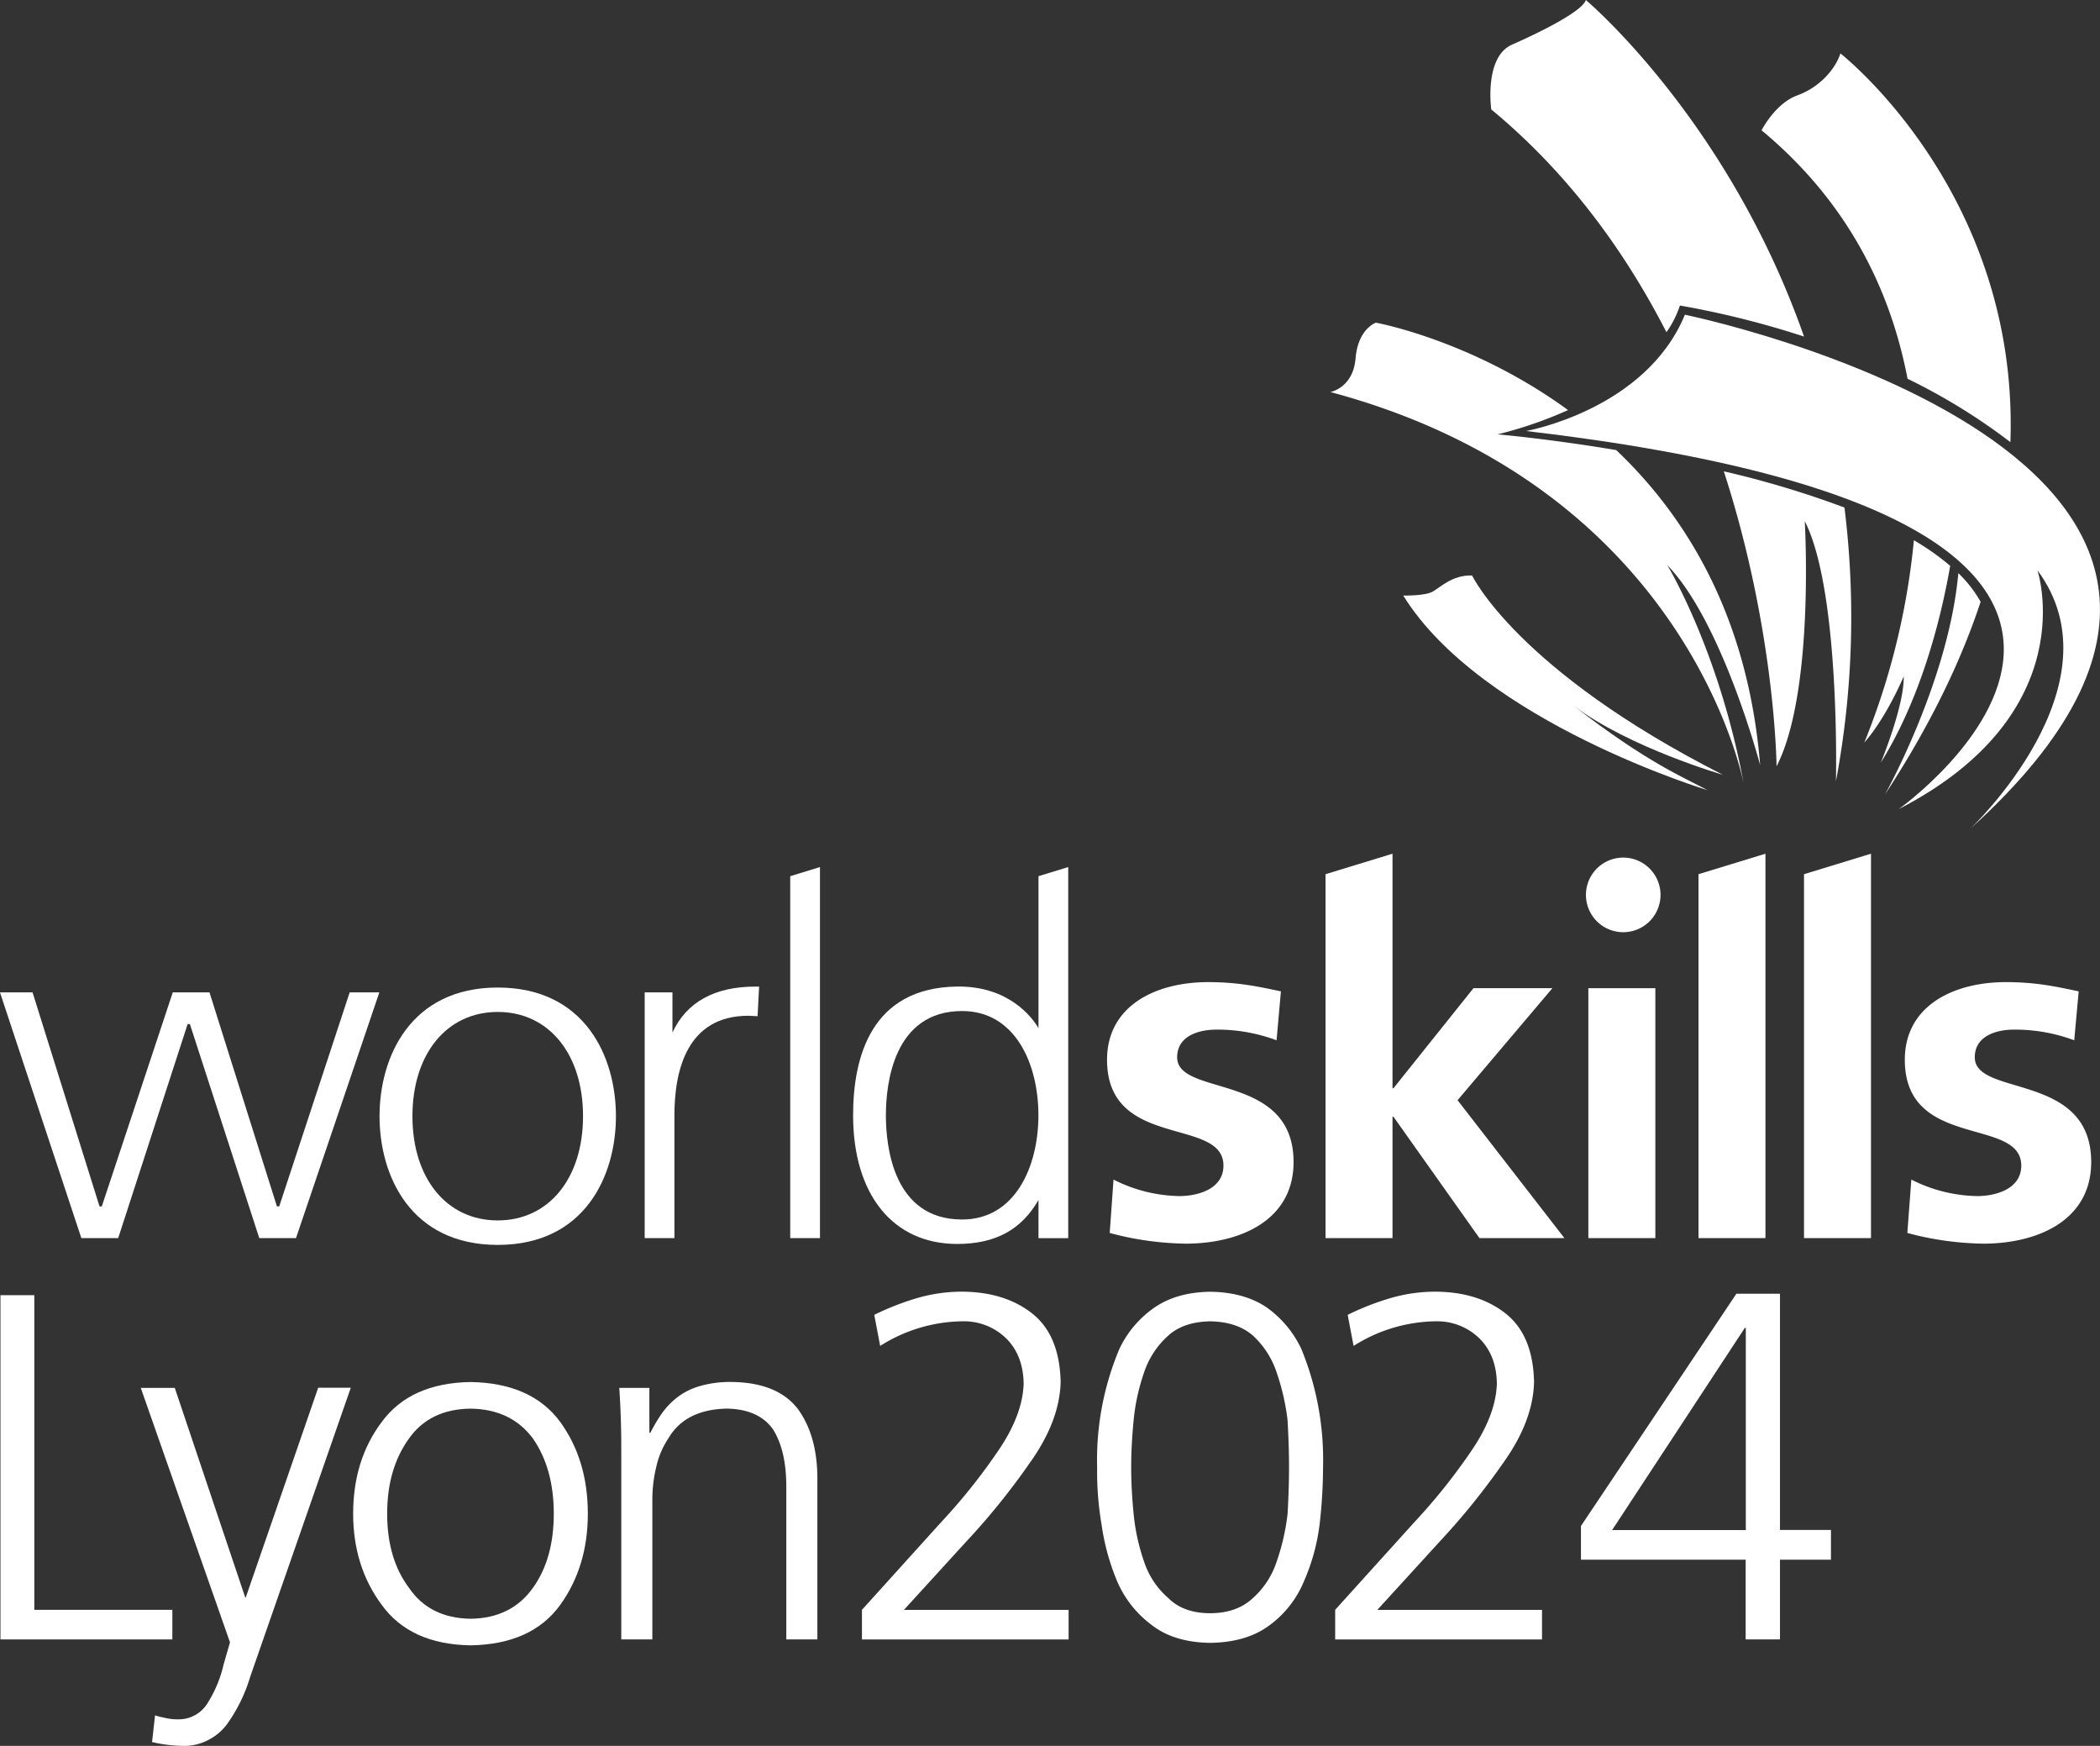 <?xml version="1.0" encoding="utf-8"?>
<svg xmlns="http://www.w3.org/2000/svg" viewBox="0 0 550.76 457.76" width="77" height="64"><rect x="0" y="0" width="550.76" height="457.76" fill="#333333" stroke="none"/><defs><style>.cls-1{fill:#ffffff;}</style></defs><title>Logo WorldSkills lyon 2024 (white)</title><g id="Calque_2" data-name="Calque 2"><g id="Logo"><path class="cls-1" d="M334.8,272.75a44.42,44.42,0,0,0-15.72-2.8c-4.72,0-10.35,1.66-10.35,7.26,0,10.44,30.53,3.82,30.53,27.47,0,15.28-14,21.39-28.3,21.39a80.53,80.53,0,0,1-19.92-2.8l1-14a39.49,39.49,0,0,0,17.29,4.33c4.46,0,11.54-1.66,11.54-8,0-12.85-30.53-4.07-30.53-27.74,0-14.12,12.71-20.36,26.47-20.36,8.26,0,13.64,1.28,19.13,2.42Z"/><rect class="cls-1" x="416.57" y="259.09" width="17.57" height="65.53"/><path class="cls-1" d="M544,272.75a44.42,44.42,0,0,0-15.72-2.8c-4.73,0-10.36,1.66-10.36,7.26,0,10.44,30.53,3.82,30.53,27.47,0,15.28-14,21.39-28.3,21.39a80.53,80.53,0,0,1-19.92-2.8l1.05-14a39.5,39.5,0,0,0,17.3,4.33c4.46,0,11.53-1.66,11.53-8,0-12.85-30.54-4.07-30.54-27.74,0-14.12,12.71-20.36,26.48-20.36,8.25,0,13.62,1.28,19.12,2.42Z"/><polygon class="cls-1" points="382.27 288.46 407.14 259.09 386.44 259.09 365.47 285.31 365.21 285.31 365.21 223.83 347.64 229.2 347.64 324.62 365.21 324.62 365.21 292.81 365.47 292.81 388.01 324.62 410.29 324.62 382.27 288.46"/><polygon class="cls-1" points="445.46 229.2 445.46 324.62 463.02 324.62 463.02 223.83 445.46 229.2"/><polygon class="cls-1" points="473.14 229.2 473.13 229.2 473.13 324.62 490.7 324.62 490.7 223.83 473.14 229.2"/><path class="cls-1" d="M435.5,234.63a9.78,9.78,0,1,0-9.78,9.78,9.78,9.78,0,0,0,9.78-9.78"/><path class="cls-1" d="M130.54,258.92c-22.85,0-31,18.17-31,33.74s8.11,33.74,31,33.74,31-18.18,31-33.74-8.1-33.74-31-33.74m0,61.06c-13.38,0-22.37-11-22.37-27.33s9-27.33,22.37-27.33,22.37,11,22.37,27.33-9,27.33-22.37,27.33"/><path class="cls-1" d="M176.36,270.76V260.19h-7.28v64.43h7.8V292.38c0-11.87,3.38-26.06,19.39-26.06l2.43.11,0-.25.39-7.51h-.91c-10.82,0-18.15,4.09-21.85,12.1"/><path class="cls-1" d="M279.84,227.43l-7.48,2.29v39.83c-1.62-2.72-7.71-11.06-21.33-10.89-22.55.29-27.29,18.5-27.29,33.75,0,20.81,10.46,33.74,27.29,33.74,10,0,16.81-3.69,21.33-11.52v10h7.8V227.33Zm-27.5,92.31c-18.06,0-20-19.11-20-27.33s2-27.33,20-27.33c13.83,0,20,13.72,20,27.33s-6.2,27.33-20,27.33"/><polygon class="cls-1" points="214.73 227.43 207.25 229.72 207.25 324.62 215.05 324.62 215.05 227.33 214.73 227.43"/><path class="cls-1" d="M8.37,260.19H0l.1.32,21.18,63.94.06.17H31s18.11-55.78,18.21-56.12h.59L68,324.62h9.63l21.86-64.43H91.71S73.35,316,73.23,316.3h-.6c-.1-.34-17.69-56.11-17.69-56.11H45.31L26.7,316.3h-.6C26,316,8.54,260.19,8.54,260.19Z"/><path class="cls-1" d="M400.26,113s31.37-5.55,41.63-30.49c0,0,182.62,37.41,74.81,134.82,0,0,40-37.67,17.66-67.8,0,0,12.47,37.41-36.37,62.6,0,0,105.93-75.23-97.73-99.13"/><path class="cls-1" d="M500.32,99.32a158.08,158.08,0,0,1,26.94,16.6C529.56,50.54,482.68,14,482.68,14c-1.37,4.19-5.46,8.87-11.3,11S462,34.16,462,34.16c22.91,19,33.91,42.31,38.29,65.16"/><path class="cls-1" d="M437.05,87.1a26.53,26.53,0,0,0,3.54-7,236.33,236.33,0,0,1,32.55,8.14C453.13,31.22,415.92,0,415.92,0c-1,3-11.95,8.44-19.35,11.69s-5.46,17-5.46,17c20.35,16.81,35.16,37.39,45.94,58.4"/><path class="cls-1" d="M513.6,150.3c-2.52,28.15-19.23,58-19.23,58,11.8-18,19.87-34.8,25.08-50.51a32.28,32.28,0,0,0-5.85-7.52"/><path class="cls-1" d="M511.41,148.3a66.44,66.44,0,0,0-9.46-6.66,189.45,189.45,0,0,1-13,53.05c5.84-6.63,10.33-17.34,10.33-17.34.19,7.6-6,22.6-6,22.6,10.71-17.23,15.85-38.17,18.2-51.65"/><path class="cls-1" d="M448,207.26c-6.49-3.5-15.91-7.22-35.26-22.2,14.65,11,39.1,18.07,39.1,18.07-54-27.41-65.76-52.25-65.76-52.25-5.2-.17-8.33,3.13-10.39,4.26s-7.67,1-7.67,1c20.58,33.18,80,51.09,80,51.09"/><path class="cls-1" d="M423.88,118c-17.94-3-31.12-4.12-31.12-4.12a107.51,107.51,0,0,0,18.49-6.37c-25.25-18.39-50.4-22.91-50.4-22.91s-4.68,1.56-5.33,9.35-6.62,8.83-6.62,8.83c94.29,25.2,108.45,102.87,108.45,102.87-6.43-35.07-20.07-57.47-20.07-57.47,14.42,14.8,24.35,52.41,24.35,52.41-3.19-38.88-19.31-65.08-37.75-82.59"/><path class="cls-1" d="M452.1,123.57c13.58,41.89,13.83,77.35,13.83,77.35,10.05-19.48,7.4-64.29,7.4-64.29,9.35,18.31,8.18,68.19,8.18,68.19a232.84,232.84,0,0,0,2.23-71.75,252.26,252.26,0,0,0-31.64-9.5"/><path class="cls-1" d="M.12,339.58H9v82.5h36.2v7.76H.12Z"/><path class="cls-1" d="M64.32,418.85h.13l19-55H92L65.61,439.66a41.63,41.63,0,0,1-6.08,12.41,13.79,13.79,0,0,1-4.65,4,13.41,13.41,0,0,1-6.21,1.68,37.1,37.1,0,0,1-8.79-1l.78-7a20,20,0,0,0,2.59.65,13.39,13.39,0,0,0,3.49.39,8.82,8.82,0,0,0,7.63-4.14,32.61,32.61,0,0,0,4.27-10.22l1.68-5.82-23.4-66.72h8.92Z"/><path class="cls-1" d="M92.62,396.87q0-14.1,7.5-24.05,7.5-10.21,23.28-10.47,16,.25,23.53,10.47,7.24,10,7.24,24.05,0,13.85-7.24,23.92-7.5,10.35-23.53,10.6-15.78-.25-23.28-10.6Q92.62,410.7,92.62,396.87Zm8.92,0q0,11.78,5.69,19.4,5.43,8,16.16,8.15,10.72-.12,16.42-8.15,5.43-7.63,5.43-19.4t-5.43-19.65q-5.7-7.75-16.42-7.89-10.74.14-16.16,7.89Q101.54,385.1,101.54,396.87Z"/><path class="cls-1" d="M162.94,379.41q0-7.64-.52-15.52h7.89v11.77h.26a44.24,44.24,0,0,1,2.72-4.66,20.16,20.16,0,0,1,3.88-4.27,17.6,17.6,0,0,1,6.08-3.23,28.32,28.32,0,0,1,8.66-1.16q12.15.14,17.46,7.24,5,7,5,18.1v42.15h-8.15V389.75q0-9.44-3.49-15-3.75-5.29-12.15-5.43-10.86.26-15.26,7.76a22.15,22.15,0,0,0-3.23,7.63,36.58,36.58,0,0,0-1,8.66v36.46h-8.15V379.41Z"/><path class="cls-1" d="M226.06,422.08l20.69-22.89a155.15,155.15,0,0,0,15-18.75q6.47-9.44,6.72-17.71-.14-7.37-4.53-11.77a15.85,15.85,0,0,0-11.38-4.53,41,41,0,0,0-21.72,6.46l-1.55-8.15a70.23,70.23,0,0,1,11.25-4.4,42.29,42.29,0,0,1,11.51-1.68q11.38,0,18.62,5.69t7.5,18q-.26,10.21-8,21.08a185.07,185.07,0,0,1-16.81,20.82l-16.29,17.84h43.19v7.76H226.06v-7.74Z"/><path class="cls-1" d="M317.38,338.68q9,.13,14.87,4.14a28,28,0,0,1,9.05,10.86,76.49,76.49,0,0,1,5.69,31,132.57,132.57,0,0,1-.9,15,53.59,53.59,0,0,1-4.14,15A27.1,27.1,0,0,1,333,426.09q-6,4.53-15.65,4.65-9.44-.14-15.26-4.65a28,28,0,0,1-9.05-11.38,60.45,60.45,0,0,1-4.14-15,83.28,83.28,0,0,1-1.16-15,75,75,0,0,1,5.82-31,27.43,27.43,0,0,1,9.18-10.86Q308.59,338.81,317.38,338.68Zm0,7.76q-7,.13-11,3.75a22.45,22.45,0,0,0-6.34,9.7,54,54,0,0,0-2.72,12.41q-.65,6.72-.65,12.41t.65,12.28a53.32,53.32,0,0,0,2.72,12.41,21.42,21.42,0,0,0,6.34,9.57q4,4,11,4t11.25-4a22,22,0,0,0,6.21-9.57A58.5,58.5,0,0,0,337.68,397q.39-6.6.39-12.28t-.39-12.41a59.75,59.75,0,0,0-2.84-12.41,23,23,0,0,0-6.21-9.7C325.87,347.78,322.12,346.52,317.38,346.44Z"/><path class="cls-1" d="M350.17,422.08l20.69-22.89a155.15,155.15,0,0,0,15-18.75q6.47-9.44,6.72-17.71-.13-7.37-4.53-11.77a15.85,15.85,0,0,0-11.38-4.53A41,41,0,0,0,355,352.89l-1.55-8.15a70.23,70.23,0,0,1,11.25-4.4,42.29,42.29,0,0,1,11.51-1.68q11.38,0,18.62,5.69t7.5,18q-.25,10.21-8,21.08a185.07,185.07,0,0,1-16.81,20.82l-16.29,17.84h43.19v7.76H350.17Z"/><path class="cls-1" d="M414.63,400.1l40.77-60.9h11.43v61.94H480.2v7.79H466.83v20.91h-9V408.93H414.63V400.1Zm43.24-51.94h-.26l-34.8,53h35.06Z"/></g></g></svg>
